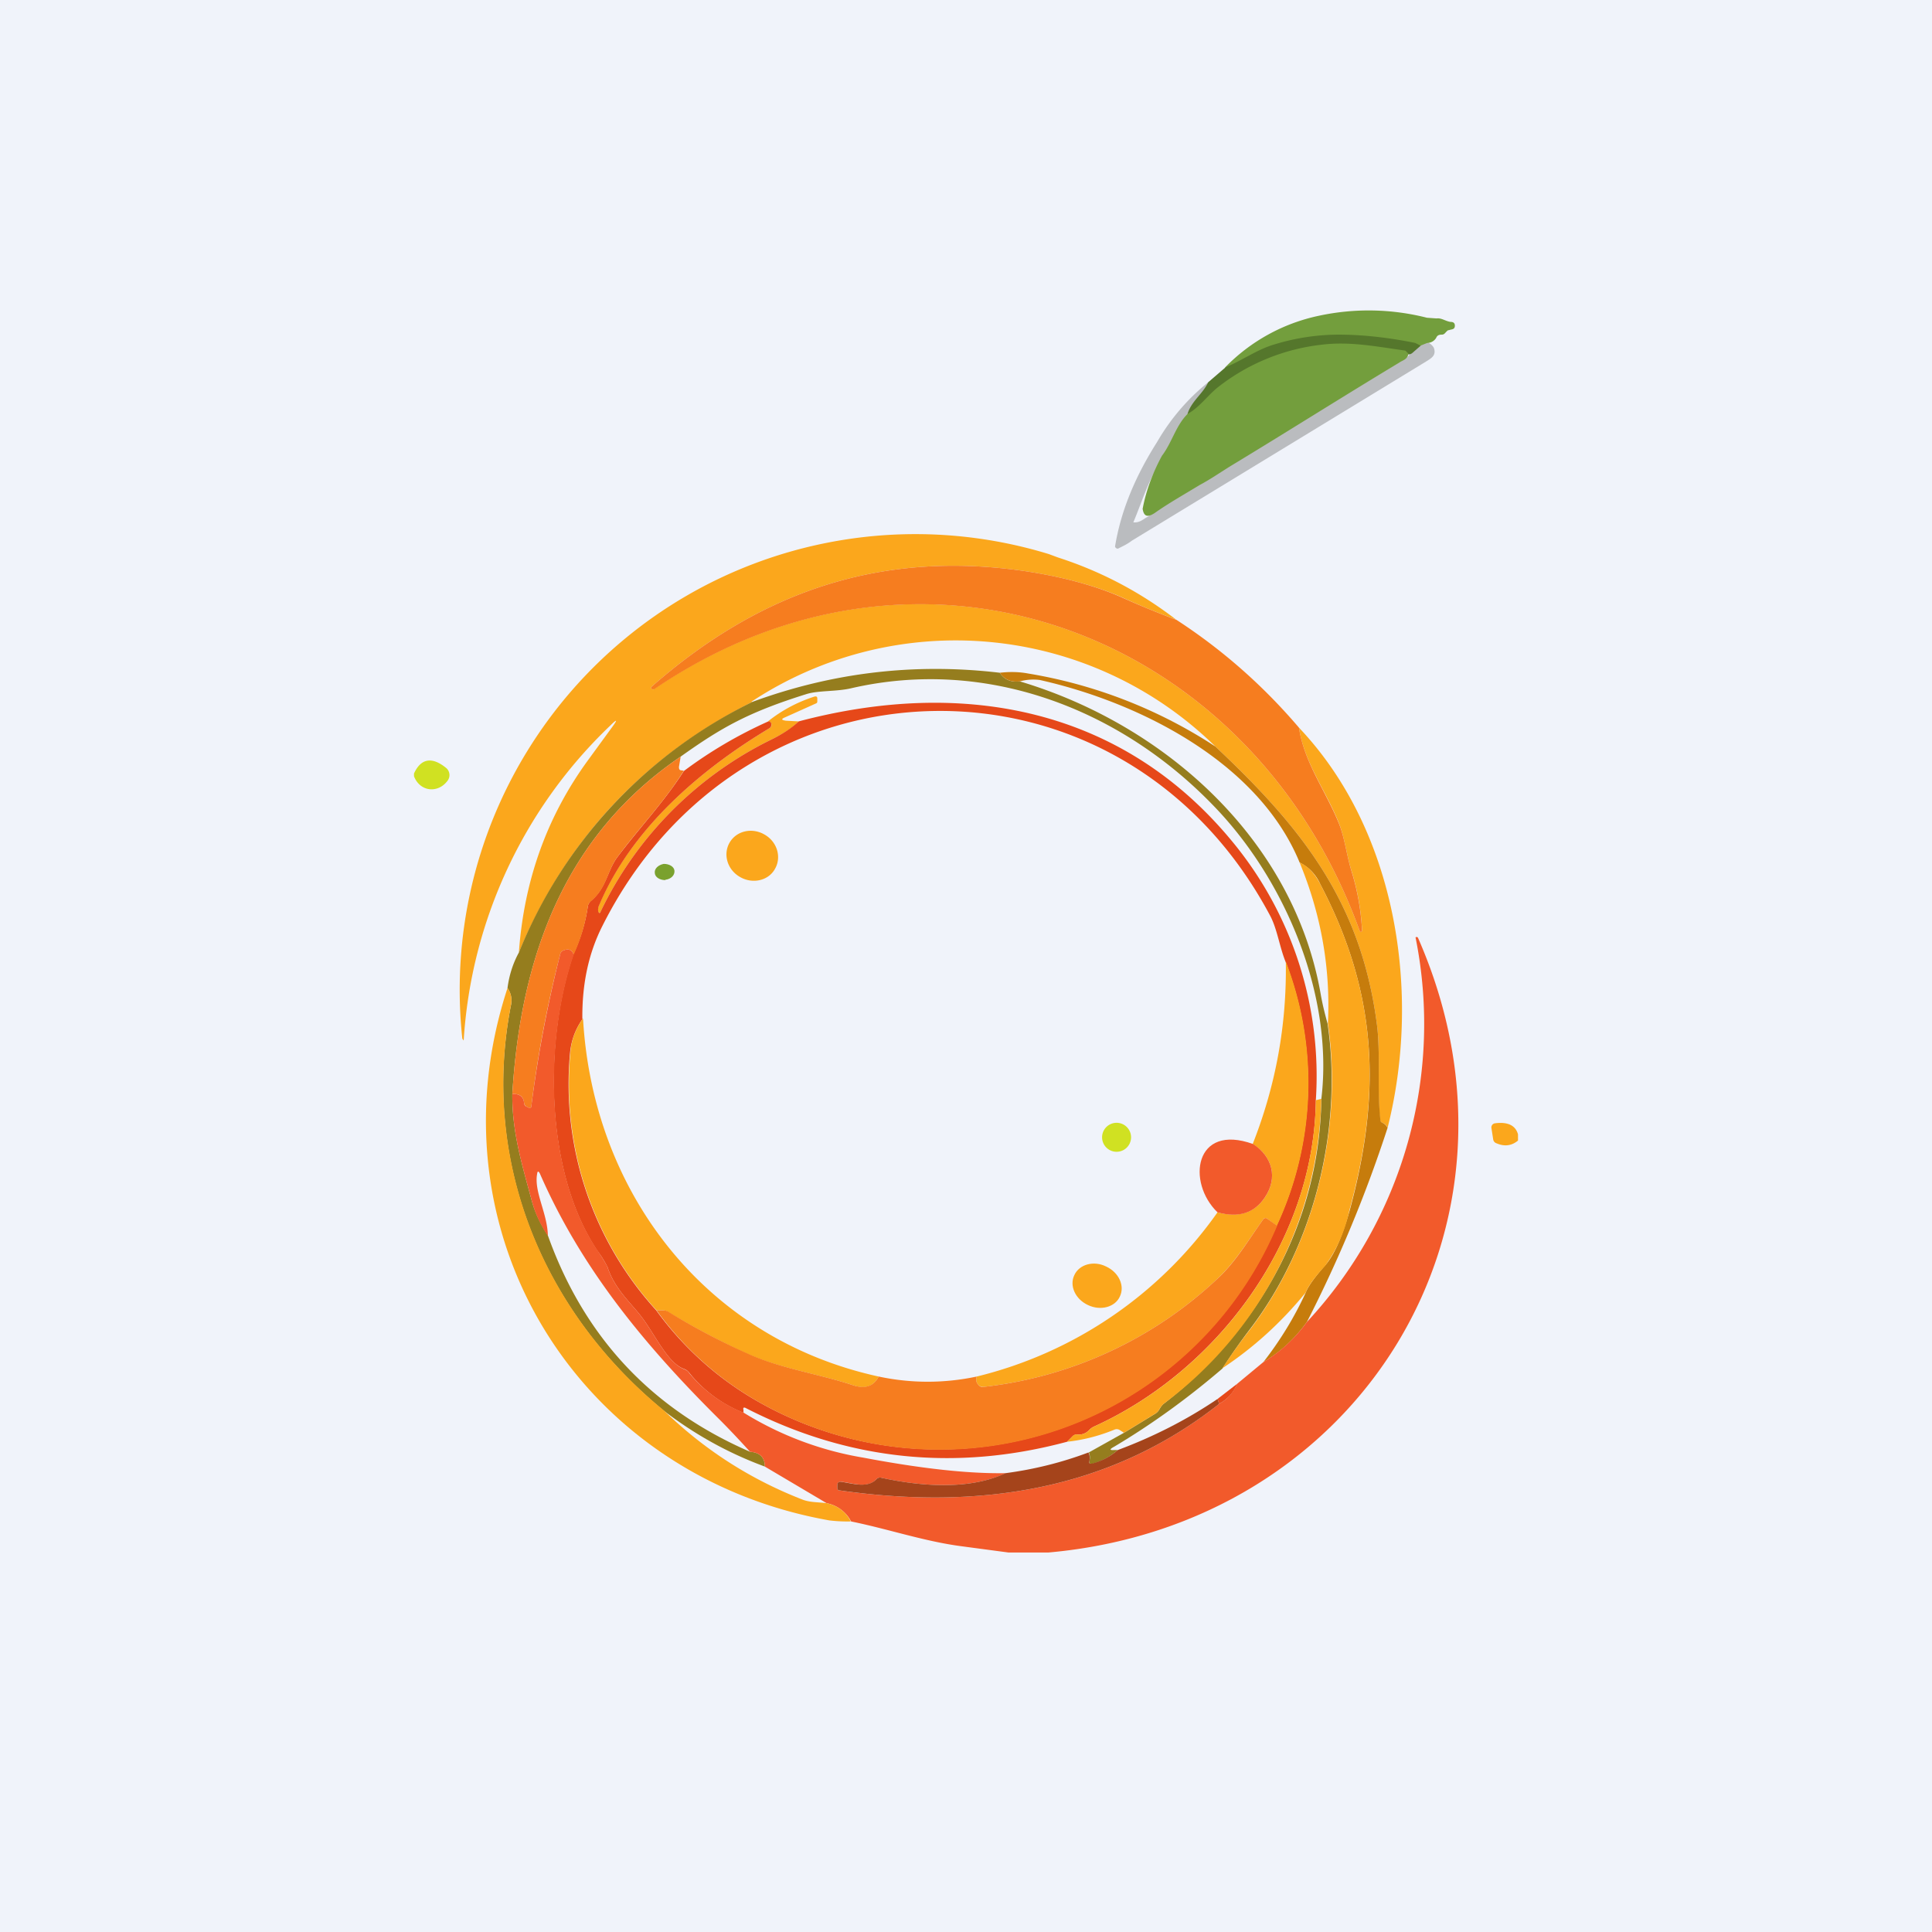 <!-- by Finnhub --><svg width="56" height="56" viewBox="0 0 56 56" xmlns="http://www.w3.org/2000/svg"><path fill="#F0F3FA" d="M0 0h56v56H0z"/><path d="m30.4 16.06.27.1c1.24.4 2.38 1 3.42 1.8-.54-.2-1.08-.42-1.6-.66-1.04-.45-2.27-.69-3.19-.8-4.06-.48-7.43.78-10.43 3.42v.02l.03.03c.02.02.04.02.06 0 7.8-5.29 17.33-1.63 20.45 7.01a.04.04 0 0 0 .07.01v-.03a7 7 0 0 0-.3-1.7c-.15-.47-.2-.97-.37-1.4-.38-.95-1-1.74-1.16-2.77 2.85 3 3.55 7.72 2.57 11.6a.25.25 0 0 0-.14-.14.12.12 0 0 1-.08-.1c-.09-.93.02-1.93-.09-2.76-.46-3.55-2.18-5.7-4.68-8.05a10.75 10.75 0 0 0-13.45-1.3h.04c-3.15 1.58-5.42 4-6.78 7.27.15-2.1.82-3.95 2-5.57l.7-.96c.17-.23.15-.25-.05-.05a13.8 13.8 0 0 0-4.25 9.13l-.03-.04-.01-.02a13.21 13.21 0 0 1 17-14.04Z" fill="#FBA71C"/><path d="M34.09 17.96c1.34.87 2.52 1.91 3.56 3.13.16 1.03.77 1.82 1.16 2.78.17.42.22.92.37 1.4a7 7 0 0 1 .3 1.72.04.04 0 0 1-.06.01l-.01-.02c-3.12-8.64-12.65-12.3-20.45-7h-.06l-.03-.04v-.02c3-2.64 6.37-3.9 10.43-3.42.92.11 2.15.35 3.18.8.53.24 1.07.46 1.6.66Z" fill="#F67D1F"/><path d="M28.98 19.5c.13.2.32.28.58.25 4.22 1.26 7.94 4.6 8.72 9.06.05.29.12.57.2.86.44 2.97-.35 6.38-2.26 8.87-.28.37-.54.74-.79 1.13-.98.84-2.02 1.6-3.13 2.26-.15.08-.14.11 0 .1h.1c-.22.19-.46.32-.74.4-.07.01-.1-.02-.08-.1a.35.35 0 0 0-.02-.23l1.02-.57.9-.55a.33.33 0 0 0 .12-.12c.05-.09.1-.15.13-.17 2.8-2.17 4.52-5.31 4.57-8.84.36-3.01-1.05-6.36-3.13-8.5-2.72-2.82-6.6-4.3-10.5-3.4-.42.1-.96.06-1.3.17-1.69.53-2.46.97-3.64 1.81-3.39 2.31-4.64 5.83-4.88 9.78-.01 1.1.28 2.04.56 3.08.1.37.26.7.47 1.02 1.05 2.94 3 5.03 5.86 6.27.28.02.43.16.43.43-1.06-.39-2.03-.93-2.93-1.62-3.6-2.95-5.3-7.34-4.43-11.75a.62.62 0 0 0-.1-.5c.05-.38.16-.72.33-1.03a13.83 13.83 0 0 1 6.78-7.27c2.32-.85 4.7-1.13 7.16-.84Z" fill="#957D1E"/><path d="M35.23 21.64c2.5 2.35 4.22 4.5 4.68 8.05.11.83 0 1.83.1 2.76 0 .05.02.08.07.1.06.03.1.07.14.14a38.56 38.56 0 0 1-2.34 5.63c-.34.47-.75.86-1.26 1.16.49-.63.9-1.3 1.23-2.02.06-.16.24-.42.55-.77.27-.3.5-.83.72-1.6.93-3.42.81-6.3-.85-9.46a1.26 1.26 0 0 0-.6-.63c-1.19-2.9-4.63-4.64-7.53-5.29a1.48 1.48 0 0 0-.58.04c-.25.03-.45-.05-.58-.25.27-.03.54-.03.81.02a14.1 14.1 0 0 1 5.44 2.12Z" fill="#C67C0C"/><path d="M23.15 20.91c-.2.2-.47.37-.8.53a10.72 10.72 0 0 0-4.94 4.98c-.03.06-.05.06-.07 0-.02-.06 0-.13.04-.22.94-2.19 2.92-3.89 4.92-5.09.05-.03.07-.07.06-.13-.01-.04-.04-.06-.1-.07.4-.32.85-.56 1.35-.72.05-.01.08 0 .08.06v.08c0 .03-.01.05-.04.06l-.89.4c-.12.05-.12.08.02.1l.37.02Z" fill="#FBA71C"/><path d="M38.14 31.9c-.05 4.06-2.84 7.82-6.43 9.45a.47.47 0 0 0-.14.1.4.4 0 0 1-.34.13.18.18 0 0 0-.15.06l-.15.15c-3.24.87-6.35.54-9.3-.97-.07-.04-.1-.02-.08.05v.08a3.8 3.8 0 0 1-1.58-1.17.31.31 0 0 0-.14-.1c-.46-.16-.81-.93-1.19-1.45-.3-.42-.81-.83-1.03-1.5a2.92 2.92 0 0 0-.29-.47c-1.52-2.26-1.57-6.04-.7-8.6.2-.43.35-.9.42-1.4.01-.05.04-.1.08-.14.46-.38.47-.86.77-1.27.64-.85 1.37-1.62 1.93-2.5.76-.57 1.58-1.05 2.45-1.44.05 0 .08.03.09.07 0 .06-.01.1-.06.13-2 1.2-3.98 2.9-4.92 5.1-.04.08-.05.15-.04.2.02.07.05.07.07.01a10.72 10.72 0 0 1 4.94-4.98c.33-.16.6-.34.8-.53 4.8-1.27 9.38-.37 12.55 3.46a10.66 10.66 0 0 1 2.44 7.52Zm-21.25-2.37c-.22.31-.34.65-.37 1.02a9.74 9.74 0 0 0 2.5 7.43 9.33 9.33 0 0 0 2.96 2.65A10.62 10.62 0 0 0 37 35.53a9.8 9.8 0 0 0 .26-7.66c-.17-.42-.24-.94-.44-1.32-4.3-8.1-15.28-7.84-19.36.29-.4.79-.59 1.68-.58 2.69Z" fill="#E64819"/><path d="m19.73 21.93-.05.3c0 .07.02.1.08.1l.06.01c-.56.9-1.3 1.66-1.93 2.51-.3.41-.3.89-.76 1.27a.24.24 0 0 0-.09.15c-.07.49-.21.96-.41 1.4-.05-.14-.15-.18-.3-.12a.14.14 0 0 0-.09.1 35.15 35.15 0 0 0-.84 4.42c0 .05-.03.06-.07.04l-.06-.03a.14.14 0 0 1-.08-.12c-.02-.18-.13-.26-.34-.25.24-3.95 1.49-7.47 4.88-9.78Z" fill="#F67D1F"/><path d="M12 22.5v-.08c.2-.44.52-.49.92-.17a.27.27 0 0 1 .06.37c-.28.39-.81.33-.98-.12Z" fill="#D0E122"/><path d="M21.45 25.42c.36.21.82.11 1.01-.23.2-.34.07-.79-.3-1-.36-.21-.81-.11-1.01.23-.2.34-.07.79.3 1ZM37.85 37.46c-.7.86-1.51 1.6-2.42 2.2.25-.38.51-.75.8-1.12 1.9-2.49 2.7-5.9 2.26-8.87.08-1.61-.2-3.17-.82-4.67.23.1.43.3.6.63 1.66 3.16 1.78 6.04.84 9.46a4.2 4.2 0 0 1-.7 1.6c-.32.35-.5.6-.56.77Z" fill="#FBA71C"/><path d="M19.29 25.5c.16-.02.27-.13.26-.26-.01-.12-.15-.2-.31-.2-.16.03-.28.14-.26.27.01.12.15.2.3.2Z" fill="#7AA12E"/><path d="M30.39 45h-1.16l-1.35-.18c-1.08-.14-2.13-.5-3.21-.72a1.02 1.02 0 0 0-.71-.53l-1.79-1.06c0-.27-.15-.41-.43-.43-.29-.32-.59-.64-.88-.93-2.3-2.28-4.05-4.48-5.21-7.13-.04-.08-.07-.08-.08 0-.1.52.3 1.15.31 1.8a3.28 3.28 0 0 1-.47-1.03c-.28-1.04-.57-1.98-.56-3.08.2-.01.32.07.34.25 0 .06.03.1.08.12l.06.03c.04.02.07 0 .07-.04.19-1.49.47-2.96.84-4.42a.14.14 0 0 1 .09-.1c.15-.06.25-.02.3.12-.87 2.55-.83 6.33.7 8.59.16.24.25.4.28.47.22.67.73 1.08 1.03 1.5.38.52.73 1.29 1.2 1.46.05.02.1.05.13.1.43.52.95.9 1.59 1.16a9.6 9.6 0 0 0 3.46 1.3c1.69.32 3.06.47 4.14.45-1.08.5-2.5.38-3.63.13a.14.14 0 0 0-.13.05c-.27.28-.7.1-1.02.07-.08 0-.11.03-.11.1v.08c0 .04.02.07.06.07 4 .57 7.81.02 11.01-2.51.24-.13.41-.33.52-.58l.76-.63c.5-.3.92-.69 1.26-1.16a12.68 12.68 0 0 0 3.15-11.15l.02-.01h.03l.02.02C44.78 35.55 39.4 44.2 30.39 45Z" fill="#F25A2B"/><path d="M37.27 27.87a9.8 9.8 0 0 1-.26 7.66l-.27-.2c-.05-.04-.1-.03-.13.02-.45.63-.81 1.25-1.37 1.76a11.8 11.8 0 0 1-6.73 3.09.18.18 0 0 1-.15-.06c-.06-.06-.08-.14-.05-.24a12.02 12.02 0 0 0 6.98-4.76c.62.16 1.07.02 1.37-.43.39-.57.22-1.2-.35-1.55.67-1.7.99-3.46.96-5.29ZM14.71 28.64c.1.14.14.3.1.5-.86 4.41.84 8.8 4.43 11.74 1.17 1.14 2.51 2 4.03 2.59.21.08.46.07.69.1.32.07.56.25.7.53a4.4 4.4 0 0 1-.62-.03c-7.28-1.29-11.65-8.34-9.33-15.43Z" fill="#FBA71C"/><path d="M16.9 29.53c.29 5.06 3.57 9.28 8.57 10.37-.15.28-.38.37-.72.26-1.02-.34-2.14-.49-3.11-.93a22.5 22.5 0 0 1-2.27-1.2.31.31 0 0 0-.17-.05h-.17a9.74 9.74 0 0 1-2.5-7.43c.02-.37.14-.7.36-1.02ZM38.3 31.85a11.35 11.35 0 0 1-4.57 8.84.64.64 0 0 0-.13.17.33.33 0 0 1-.12.12l-.9.55-.11-.07a.17.17 0 0 0-.17-.02c-.44.18-.9.3-1.37.35l.15-.15c.04-.05.09-.07.15-.06a.4.4 0 0 0 .34-.13.47.47 0 0 1 .14-.1c3.6-1.63 6.38-5.39 6.43-9.46l.16-.04Z" fill="#FBA71C"/><path d="M32.3 33.38a.42.42 0 1 0 0-.83.42.42 0 0 0 0 .83Z" fill="#D0E122"/><path d="M44 32.88v.18c-.18.15-.39.18-.62.08a.14.14 0 0 1-.1-.12l-.05-.32a.12.12 0 0 1 .1-.14c.37-.05.6.06.67.32Z" fill="#FBA71C"/><path d="M36.32 33.16c.56.36.73.98.34 1.55-.3.45-.75.6-1.37.43-.9-.87-.67-2.59 1.03-1.98Z" fill="#F25A2B"/><path d="M37.02 35.53a10.62 10.62 0 0 1-15.04 5.1 9.33 9.33 0 0 1-2.95-2.65h.17c.06 0 .12.01.17.04.73.45 1.49.85 2.27 1.2.97.45 2.1.6 3.11.94.34.1.57.02.72-.26.94.2 1.9.2 2.84 0-.03.1-.01.18.05.24.04.05.09.07.15.06a11.8 11.8 0 0 0 6.73-3.09c.56-.5.92-1.13 1.37-1.76.04-.05.08-.06.13-.02l.28.2Z" fill="#F67D1F"/><path d="M31.54 37.83c.36.17.78.06.92-.25.15-.31-.03-.7-.4-.87-.36-.18-.78-.06-.92.25-.15.31.03.7.4.87Z" fill="#FBA71C"/><path d="M35.86 40.11c-.1.25-.28.45-.52.58l-.05-.14.57-.44Z" fill="#E64819"/><path d="m35.29 40.55.05.14c-3.2 2.53-7.02 3.08-11 2.51-.05 0-.07-.03-.07-.07v-.08c0-.07.03-.1.1-.1.33.04.76.2 1.03-.07a.14.14 0 0 1 .13-.05c1.14.25 2.55.37 3.62-.13.83-.11 1.63-.31 2.4-.6.04.08.04.15.03.24-.02.07 0 .1.08.08.27-.07.52-.2.74-.39 1.02-.38 1.99-.87 2.89-1.48Z" fill="#A5441B"/><path d="M32.42 15.9a.08.08 0 0 1-.1-.06c.18-1.1.63-2.1 1.22-3.03a6.2 6.2 0 0 1 1.48-1.73c.08.14-.03.22-.1.3-.16.2-.3.41-.43.64-.3.38-.48.85-.76 1.24-.42.56-.6 1.22-.88 1.88.2.02.3-.11.42-.16.46-.34.97-.6 1.44-.9 1.98-1.21 3.96-2.45 5.95-3.64.1-.05.19-.13.24-.24.04-.11.13-.2.24-.24a.37.37 0 0 1 .22-.05c.09.04.16.1.2.17.08.22-.07.3-.21.39a12838.24 12838.24 0 0 1-8.54 5.2c-.13.1-.26.16-.4.23Z" fill="#BABCBF"/><path d="m41.37 9.94-.2.08c-.2-.01-.4-.04-.59-.08a7.35 7.35 0 0 0-3.76.2 7.1 7.1 0 0 0-.92.43c-.12.07-.23.18-.39.08a5.32 5.32 0 0 1 2.73-1.5c1.03-.22 2.1-.2 3.12.06l.28.02c.14-.02.26.08.4.1.07 0 .13.02.13.11 0 .12-.1.1-.17.13a.07.07 0 0 0-.06.03c-.05.04-.07.1-.15.1-.08 0-.13.02-.16.09a.3.3 0 0 1-.26.15Z" fill="#739E3D"/><path d="M35.51 10.65c.5-.2.92-.52 1.44-.67a6.4 6.4 0 0 1 1.96-.28c.7.01 1.42.1 2.11.24l.16.08-.23.2a.18.18 0 0 1-.16.05 9.6 9.6 0 0 0-1.63-.23 5.67 5.67 0 0 0-4.38 1.8c-.1.09-.19.22-.36.16.11-.37.45-.59.6-.92l.5-.43Z" fill="#55772C"/><path d="M34.42 12c.36-.2.58-.54.9-.79a5.95 5.95 0 0 1 3-1.22c.82-.1 1.6.06 2.4.17.03 0 .06.06.1.08 0 .17-.16.2-.26.27-1.63.98-3.24 2-4.86 2.98-.31.19-.61.4-.93.57-.44.27-.89.52-1.3.81-.17.11-.31.14-.35-.12.1-.54.3-1.06.56-1.54.29-.38.4-.87.74-1.21Z" fill="#739E3D"/></svg>